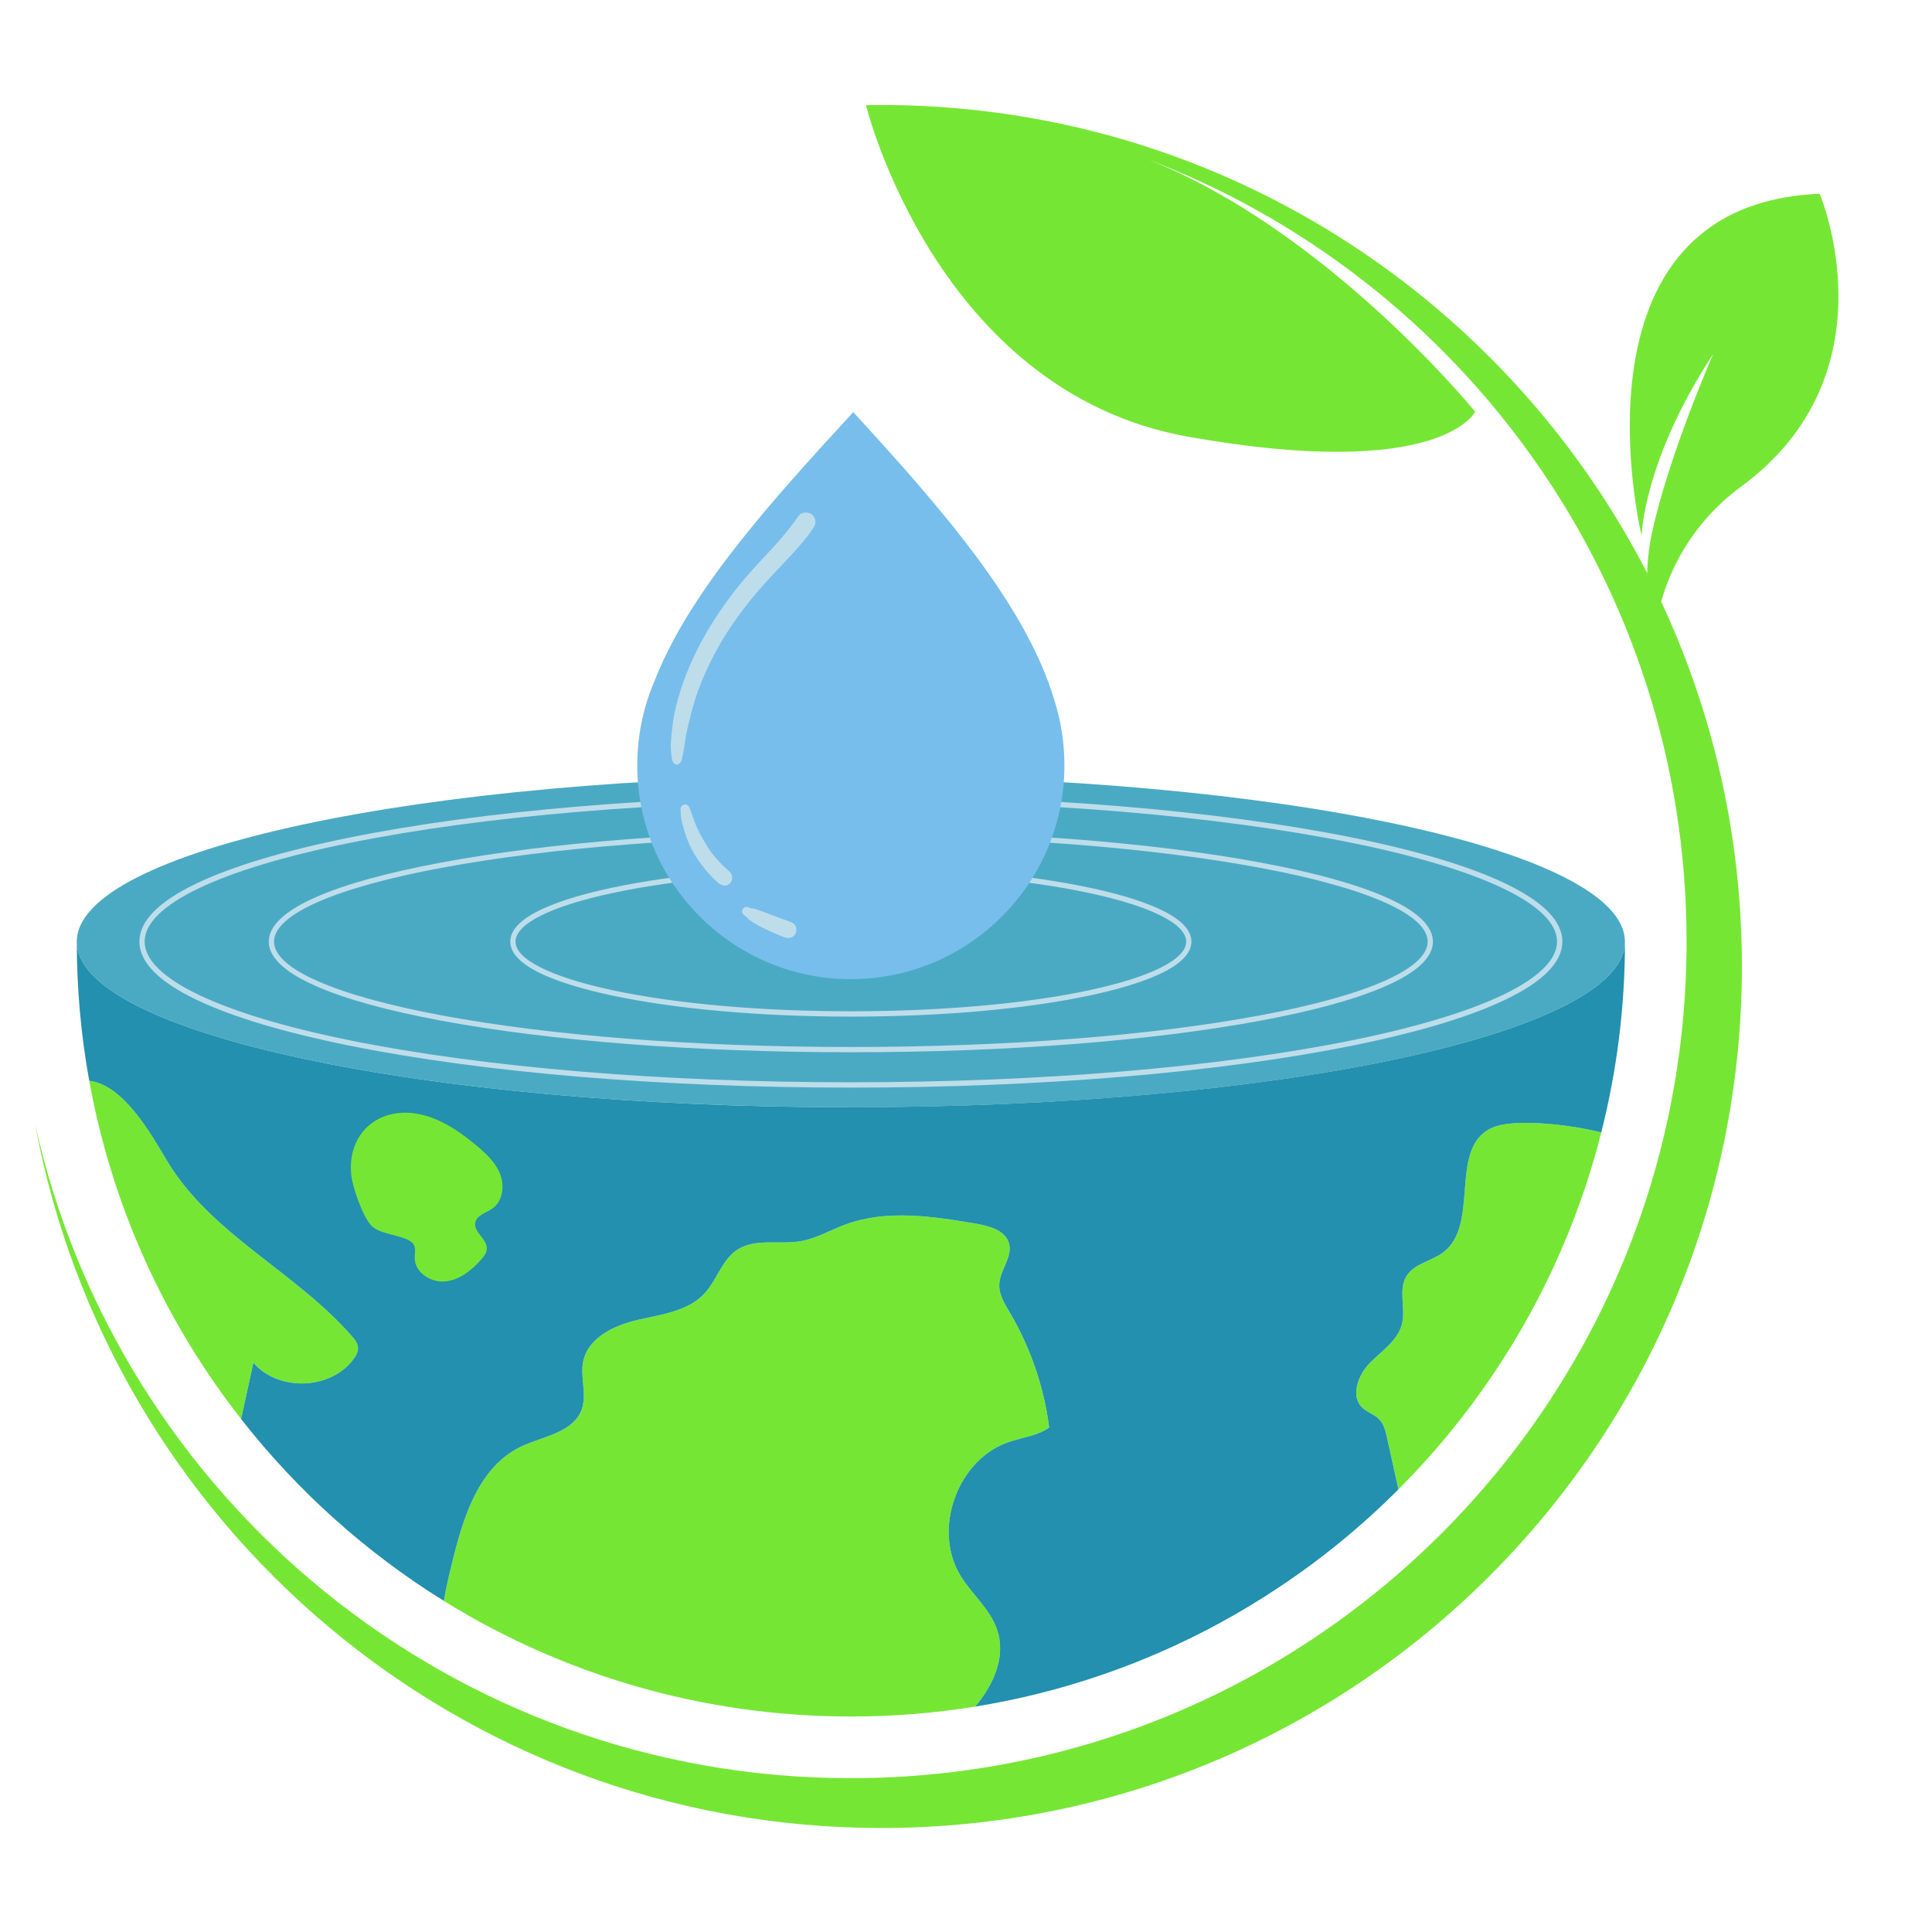 <svg xmlns="http://www.w3.org/2000/svg" xmlns:xlink="http://www.w3.org/1999/xlink" width="140" zoomAndPan="magnify" viewBox="0 0 104.88 105" height="140" preserveAspectRatio="xMidYMid meet"><defs><clipPath id="97c7a007b9"><path d="M 1.848 5.703 L 95 5.703 L 95 99.348 L 1.848 99.348 Z M 1.848 5.703 " clip-rule="nonzero"></path></clipPath></defs><path fill="#4baac3" d="M 88.25 51.176 C 88.25 56.148 69.418 60.18 46.184 60.18 C 22.949 60.18 4.113 56.148 4.113 51.176 C 4.113 46.199 22.945 42.168 46.184 42.168 C 69.418 42.168 88.25 46.203 88.25 51.176 Z M 88.25 51.176 " fill-opacity="1" fill-rule="nonzero"></path><path fill="#beddea" d="M 46.184 57.188 C 37.762 57.188 29.844 56.578 23.887 55.465 C 20.984 54.926 18.703 54.293 17.109 53.59 C 15.41 52.844 14.547 52.027 14.547 51.176 C 14.547 50.32 15.41 49.508 17.109 48.758 C 18.703 48.055 20.984 47.426 23.887 46.883 C 29.844 45.773 37.762 45.16 46.184 45.16 C 54.602 45.16 62.52 45.773 68.477 46.883 C 71.379 47.422 73.66 48.055 75.254 48.758 C 76.953 49.508 77.816 50.32 77.816 51.176 C 77.816 52.027 76.953 52.844 75.254 53.59 C 73.66 54.293 71.379 54.926 68.477 55.465 C 62.52 56.578 54.602 57.188 46.184 57.188 Z M 46.184 45.445 C 37.777 45.445 29.879 46.055 23.941 47.164 C 18.152 48.242 14.832 49.703 14.832 51.176 C 14.832 52.645 18.152 54.105 23.941 55.184 C 29.879 56.293 37.777 56.902 46.184 56.902 C 54.586 56.902 62.484 56.293 68.422 55.184 C 74.211 54.105 77.531 52.645 77.531 51.176 C 77.531 49.703 74.211 48.242 68.422 47.164 C 62.484 46.055 54.586 45.445 46.184 45.445 Z M 46.184 45.445 " fill-opacity="1" fill-rule="nonzero"></path><path fill="#beddea" d="M 46.184 59.109 C 35.883 59.109 26.199 58.297 18.914 56.824 C 15.363 56.105 12.574 55.27 10.621 54.336 C 8.559 53.348 7.516 52.285 7.516 51.172 C 7.516 50.062 8.559 49 10.621 48.012 C 12.574 47.078 15.363 46.242 18.914 45.523 C 26.199 44.051 35.883 43.238 46.184 43.238 C 56.48 43.238 66.168 44.051 73.453 45.523 C 77 46.242 79.789 47.078 81.742 48.012 C 83.805 49 84.852 50.062 84.852 51.172 C 84.852 52.285 83.805 53.348 81.742 54.336 C 79.789 55.27 77 56.105 73.453 56.824 C 66.168 58.297 56.48 59.109 46.184 59.109 Z M 46.184 43.527 C 35.902 43.527 26.234 44.336 18.969 45.805 C 11.871 47.242 7.801 49.199 7.801 51.172 C 7.801 53.148 11.871 55.105 18.969 56.543 C 26.234 58.012 35.902 58.82 46.184 58.82 C 56.465 58.82 66.129 58.012 73.395 56.543 C 80.492 55.105 84.562 53.148 84.562 51.172 C 84.562 49.199 80.492 47.242 73.395 45.805 C 66.129 44.336 56.465 43.527 46.184 43.527 Z M 46.184 43.527 " fill-opacity="1" fill-rule="nonzero"></path><path fill="#beddea" d="M 46.184 55.25 C 41.266 55.25 36.641 54.84 33.164 54.094 C 30.656 53.559 27.672 52.617 27.672 51.172 C 27.672 49.73 30.656 48.789 33.164 48.254 C 36.645 47.508 41.266 47.098 46.184 47.098 C 51.098 47.098 55.723 47.508 59.199 48.254 C 61.707 48.789 64.691 49.73 64.691 51.172 C 64.691 52.617 61.707 53.559 59.199 54.094 C 55.723 54.84 51.098 55.25 46.184 55.25 Z M 46.184 47.387 C 41.285 47.387 36.684 47.793 33.223 48.535 C 29.875 49.25 27.957 50.211 27.957 51.176 C 27.957 52.137 29.875 53.098 33.223 53.816 C 36.684 54.555 41.285 54.961 46.184 54.961 C 51.078 54.961 55.68 54.555 59.141 53.816 C 62.488 53.098 64.406 52.137 64.406 51.176 C 64.406 50.211 62.488 49.25 59.141 48.535 C 55.68 47.793 51.078 47.387 46.184 47.387 Z M 46.184 47.387 " fill-opacity="1" fill-rule="nonzero"></path><path fill="#77beec" d="M 57.238 38.035 C 55.672 32.824 51.027 27.535 46.312 22.398 C 41.906 27.195 37.414 32.125 35.516 37 C 34.91 38.41 34.574 39.961 34.574 41.594 C 34.574 48.012 39.77 53.215 46.18 53.215 C 52.594 53.215 57.789 48.012 57.789 41.594 C 57.789 40.352 57.598 39.156 57.234 38.035 Z M 57.238 38.035 " fill-opacity="1" fill-rule="nonzero"></path><path fill="#beddea" d="M 36.926 43.965 C 36.93 44.113 36.941 44.266 36.957 44.414 C 36.977 44.605 37.031 44.801 37.086 44.988 C 37.164 45.277 37.262 45.559 37.379 45.832 C 37.617 46.391 37.98 46.914 38.375 47.375 C 38.477 47.496 38.586 47.617 38.699 47.73 C 38.758 47.789 38.82 47.848 38.883 47.906 C 39.012 48.027 39.129 48.117 39.312 48.129 C 39.59 48.148 39.781 47.867 39.727 47.613 C 39.68 47.406 39.484 47.285 39.34 47.152 C 39.234 47.055 39.137 46.953 39.039 46.848 C 38.941 46.746 38.852 46.645 38.766 46.535 C 38.723 46.484 38.68 46.43 38.637 46.379 C 38.617 46.352 38.598 46.324 38.578 46.297 C 38.551 46.262 38.566 46.281 38.574 46.293 C 38.559 46.273 38.547 46.254 38.535 46.238 C 38.371 46.004 38.23 45.758 38.09 45.508 C 37.945 45.262 37.832 45.023 37.73 44.766 C 37.672 44.625 37.625 44.477 37.57 44.332 C 37.516 44.188 37.461 44.047 37.41 43.902 C 37.371 43.785 37.27 43.707 37.145 43.723 C 37.027 43.734 36.922 43.84 36.926 43.961 Z M 36.926 43.965 " fill-opacity="1" fill-rule="nonzero"></path><path fill="#beddea" d="M 40.387 49.738 C 40.43 49.77 40.469 49.805 40.512 49.828 C 40.539 49.848 40.527 49.84 40.484 49.801 L 40.531 49.855 C 40.551 49.879 40.57 49.902 40.59 49.922 C 40.66 49.996 40.746 50.047 40.828 50.102 C 40.996 50.215 41.168 50.309 41.344 50.402 C 41.586 50.523 41.832 50.637 42.082 50.738 C 42.172 50.777 42.262 50.812 42.352 50.852 C 42.391 50.867 42.43 50.883 42.473 50.898 C 42.496 50.91 42.52 50.918 42.543 50.93 C 42.633 50.961 42.695 50.977 42.793 50.98 C 42.863 50.984 42.957 50.953 43.016 50.914 C 43.098 50.863 43.16 50.789 43.191 50.699 C 43.254 50.543 43.227 50.328 43.09 50.215 C 43.016 50.152 42.949 50.117 42.863 50.086 C 42.84 50.078 42.816 50.07 42.789 50.062 C 42.742 50.043 42.695 50.027 42.648 50.012 C 42.551 49.977 42.453 49.941 42.355 49.906 C 42.164 49.832 41.969 49.762 41.777 49.688 C 41.586 49.617 41.402 49.543 41.211 49.48 C 41.102 49.445 40.988 49.391 40.879 49.375 C 40.859 49.371 40.836 49.371 40.816 49.367 C 40.781 49.363 40.746 49.359 40.707 49.359 C 40.746 49.363 40.754 49.363 40.73 49.355 C 40.695 49.328 40.625 49.316 40.582 49.297 C 40.469 49.254 40.34 49.332 40.293 49.434 C 40.242 49.551 40.289 49.668 40.387 49.742 Z M 40.387 49.738 " fill-opacity="1" fill-rule="nonzero"></path><path fill="#beddea" d="M 36.949 41.383 C 36.926 41.449 36.965 41.348 36.969 41.336 C 36.957 41.379 36.965 41.359 36.992 41.285 C 36.992 41.27 36.996 41.254 37 41.238 C 37.016 41.156 37.035 41.074 37.051 40.992 C 37.059 40.961 37.066 40.926 37.07 40.895 L 37.074 40.867 C 37.055 40.938 37.059 40.918 37.086 40.816 C 37.102 40.75 37.121 40.676 37.129 40.605 C 37.156 40.371 37.195 40.137 37.234 39.902 L 37.219 40.008 C 37.305 39.555 37.414 39.102 37.531 38.656 C 37.648 38.211 37.781 37.805 37.934 37.391 L 37.891 37.504 C 38.23 36.594 38.652 35.719 39.141 34.883 C 39.285 34.645 39.43 34.406 39.586 34.172 L 39.516 34.273 C 40.016 33.508 40.57 32.777 41.168 32.086 C 41.793 31.359 42.477 30.684 43.117 29.973 C 43.488 29.562 43.852 29.145 44.152 28.68 C 44.227 28.562 44.273 28.438 44.254 28.297 C 44.234 28.168 44.16 28.027 44.055 27.953 C 43.832 27.801 43.496 27.816 43.328 28.051 C 43.031 28.477 42.719 28.887 42.379 29.277 C 42.043 29.672 41.688 30.039 41.336 30.418 C 40.668 31.133 40.027 31.875 39.453 32.668 C 38.879 33.461 38.332 34.324 37.879 35.215 C 37.426 36.105 37.047 37.055 36.777 38.023 C 36.715 38.25 36.656 38.48 36.605 38.715 C 36.547 38.996 36.508 39.285 36.473 39.57 C 36.441 39.801 36.422 40.031 36.406 40.266 C 36.398 40.406 36.387 40.551 36.398 40.695 C 36.398 40.719 36.398 40.742 36.402 40.766 C 36.41 40.801 36.406 40.73 36.406 40.73 C 36.402 40.805 36.406 40.797 36.41 40.84 C 36.414 40.898 36.418 40.957 36.426 41.012 C 36.434 41.062 36.441 41.113 36.449 41.164 C 36.453 41.207 36.453 41.262 36.469 41.301 C 36.465 41.297 36.512 41.402 36.488 41.348 C 36.473 41.305 36.496 41.367 36.5 41.371 C 36.535 41.465 36.605 41.551 36.719 41.551 C 36.832 41.551 36.91 41.484 36.949 41.387 Z M 36.949 41.383 " fill-opacity="1" fill-rule="nonzero"></path><path fill="#76e635" d="M 54.121 88.543 C 53.738 87.438 52.766 86.648 52.152 85.652 C 50.59 83.121 51.984 79.289 54.809 78.355 C 55.535 78.113 56.34 78.031 56.961 77.582 C 56.684 75.395 55.953 73.262 54.832 71.359 C 54.547 70.871 54.219 70.355 54.25 69.785 C 54.293 69.016 54.984 68.312 54.777 67.57 C 54.578 66.867 53.723 66.629 53.004 66.508 C 50.629 66.105 48.125 65.715 45.867 66.555 C 45.059 66.855 44.297 67.312 43.449 67.457 C 42.285 67.652 40.969 67.277 39.988 67.934 C 39.168 68.484 38.902 69.57 38.23 70.293 C 37.336 71.258 35.91 71.434 34.629 71.727 C 33.348 72.016 31.922 72.676 31.641 73.961 C 31.449 74.836 31.859 75.793 31.543 76.633 C 31.098 77.793 29.613 78.039 28.469 78.523 C 25.703 79.688 24.953 83.078 24.32 85.723 C 24.215 86.172 24.129 86.598 24.066 87.008 C 30.492 90.992 38.07 93.289 46.184 93.289 C 48.484 93.289 50.738 93.105 52.941 92.75 C 53.969 91.527 54.629 90 54.121 88.543 Z M 54.121 88.543 " fill-opacity="1" fill-rule="nonzero"></path><path fill="#76e635" d="M 82.156 61.051 C 81.719 61.09 81.27 61.152 80.883 61.363 C 78.695 62.539 80.359 66.555 78.383 68.059 C 77.738 68.547 76.793 68.672 76.371 69.363 C 75.918 70.113 76.348 71.105 76.133 71.957 C 75.906 72.855 75.043 73.406 74.398 74.062 C 73.75 74.723 73.312 75.871 73.98 76.508 C 74.242 76.762 74.621 76.863 74.879 77.121 C 75.148 77.387 75.242 77.781 75.324 78.152 C 75.527 79.082 75.734 80.016 75.941 80.945 C 81.203 75.672 85.078 69.008 86.965 61.551 C 85.148 61.094 83.223 60.961 82.156 61.051 Z M 82.156 61.051 " fill-opacity="1" fill-rule="nonzero"></path><path fill="#76e635" d="M 19.141 73.883 C 19.289 73.688 19.418 73.457 19.395 73.215 C 19.371 72.988 19.219 72.797 19.07 72.625 C 16.012 69.121 11.379 67.062 9.004 63.066 C 8.145 61.617 6.652 58.957 4.789 58.73 C 6.027 65.582 8.922 71.855 13.043 77.121 C 13.266 76.102 13.488 75.082 13.711 74.062 C 15.066 75.637 17.891 75.543 19.141 73.883 Z M 19.141 73.883 " fill-opacity="1" fill-rule="nonzero"></path><path fill="#2290ae" d="M 46.184 60.18 C 22.949 60.18 4.113 56.148 4.113 51.176 C 4.113 53.754 4.344 56.281 4.789 58.734 C 6.652 58.957 8.145 61.621 9.004 63.066 C 11.383 67.066 16.016 69.121 19.07 72.625 C 19.219 72.797 19.371 72.988 19.395 73.215 C 19.418 73.457 19.289 73.688 19.141 73.883 C 17.895 75.543 15.066 75.637 13.711 74.062 C 13.488 75.082 13.266 76.102 13.043 77.121 C 16.102 81.031 19.836 84.383 24.066 87.008 C 24.129 86.602 24.215 86.172 24.32 85.723 C 24.957 83.078 25.703 79.688 28.469 78.523 C 29.613 78.039 31.098 77.793 31.543 76.633 C 31.863 75.793 31.449 74.836 31.641 73.961 C 31.926 72.676 33.348 72.016 34.629 71.727 C 35.91 71.434 37.34 71.258 38.23 70.293 C 38.902 69.57 39.168 68.484 39.988 67.934 C 40.969 67.277 42.285 67.652 43.449 67.457 C 44.297 67.312 45.059 66.855 45.867 66.555 C 48.125 65.715 50.629 66.105 53.008 66.508 C 53.723 66.633 54.578 66.867 54.777 67.57 C 54.984 68.312 54.293 69.016 54.25 69.785 C 54.219 70.355 54.547 70.871 54.836 71.359 C 55.953 73.262 56.684 75.395 56.961 77.582 C 56.34 78.031 55.535 78.113 54.809 78.355 C 51.984 79.285 50.59 83.117 52.152 85.652 C 52.766 86.648 53.738 87.438 54.121 88.543 C 54.629 90 53.969 91.527 52.941 92.75 C 57.664 91.984 62.125 90.434 66.184 88.234 C 67.336 87.609 68.453 86.934 69.535 86.207 C 71.844 84.668 73.988 82.902 75.941 80.945 C 75.734 80.012 75.527 79.082 75.324 78.152 C 75.242 77.781 75.148 77.387 74.879 77.121 C 74.625 76.863 74.242 76.758 73.98 76.508 C 73.312 75.871 73.75 74.719 74.398 74.062 C 75.047 73.406 75.906 72.852 76.133 71.957 C 76.348 71.105 75.918 70.113 76.375 69.359 C 76.793 68.668 77.738 68.547 78.383 68.059 C 80.359 66.555 78.699 62.539 80.883 61.363 C 81.273 61.152 81.719 61.09 82.156 61.051 C 83.223 60.961 85.148 61.094 86.965 61.547 C 87.805 58.23 88.254 54.754 88.254 51.172 C 88.254 56.148 69.418 60.176 46.184 60.176 Z M 46.184 60.18 " fill-opacity="1" fill-rule="nonzero"></path><path fill="#76e635" d="M 22.441 67.672 C 22.543 67.891 22.473 68.148 22.477 68.391 C 22.496 69.164 23.355 69.715 24.125 69.645 C 24.898 69.574 25.555 69.055 26.07 68.477 C 26.234 68.297 26.395 68.09 26.398 67.852 C 26.406 67.324 25.676 66.969 25.77 66.449 C 25.848 66.039 26.363 65.918 26.703 65.68 C 27.262 65.285 27.371 64.465 27.129 63.828 C 26.887 63.191 26.367 62.703 25.848 62.266 C 25.035 61.59 24.152 60.965 23.141 60.656 C 20.738 59.93 18.793 61.445 19.027 63.844 C 19.094 64.512 19.664 66.16 20.141 66.633 C 20.66 67.156 22.188 67.129 22.441 67.672 Z M 22.441 67.672 " fill-opacity="1" fill-rule="nonzero"></path><g clip-path="url(#97c7a007b9)"><path fill="#76e635" d="M 47.836 5.707 C 47.559 5.707 47.281 5.707 47.004 5.715 C 47.004 5.715 50.809 21.312 64.551 23.742 C 78.293 26.176 80.113 22.375 80.113 22.375 C 80.113 22.375 72.039 12.457 62.227 8.625 C 79.395 15.117 91.602 31.715 91.602 51.172 C 91.602 76.285 71.266 96.641 46.184 96.641 C 24.5 96.641 6.367 81.434 1.848 61.094 C 5.867 82.859 24.93 99.348 47.836 99.348 C 73.668 99.348 94.609 78.387 94.609 52.527 C 94.609 26.668 73.668 5.707 47.836 5.707 Z M 47.836 5.707 " fill-opacity="1" fill-rule="nonzero"></path></g><path fill="#76e635" d="M 98.836 10.531 C 84.793 11.117 89.156 29.113 89.156 29.113 C 89.156 29.113 89.254 25.012 93.051 19.234 C 93.051 19.234 90.629 24.738 89.711 29.008 C 89.051 32.066 89.797 36.121 89.797 36.121 C 89.785 35.84 89.789 35.551 89.805 35.258 C 89.973 31.762 91.734 28.523 94.555 26.453 C 102.98 20.277 98.836 10.531 98.836 10.531 Z M 98.836 10.531 " fill-opacity="1" fill-rule="nonzero"></path></svg>